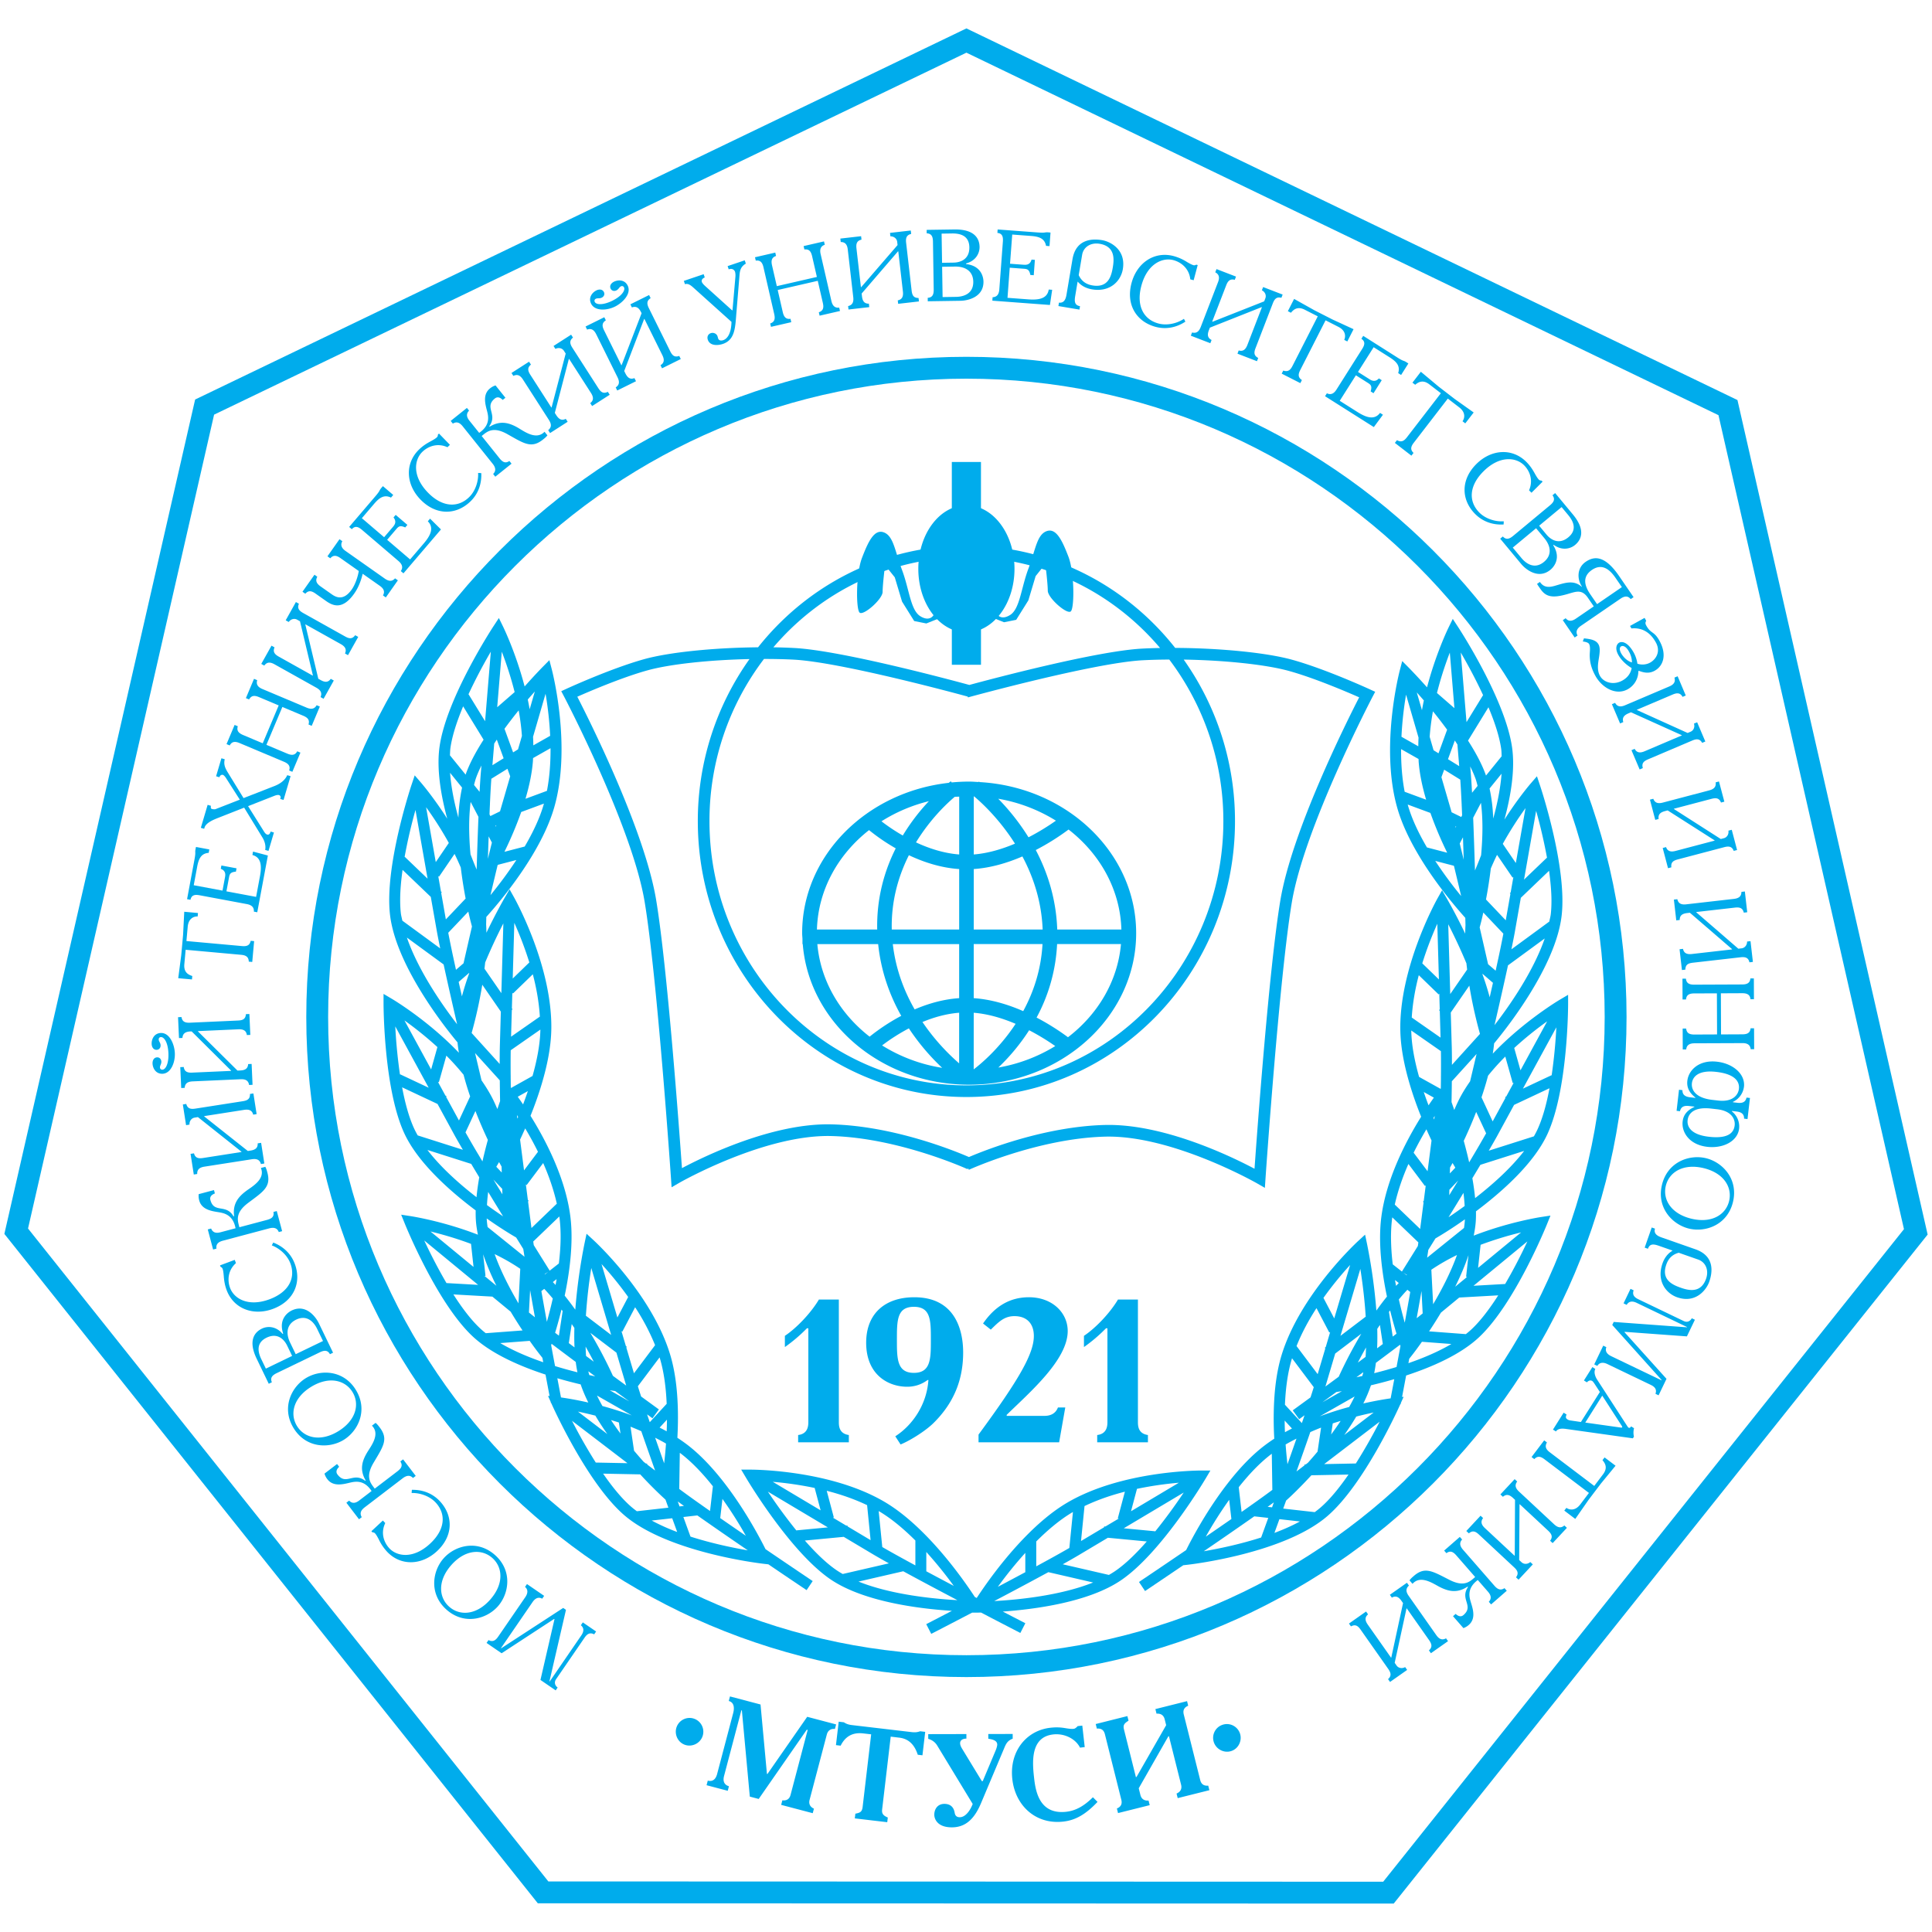 <svg xmlns="http://www.w3.org/2000/svg" width="2500" height="2500" viewBox="0 0 192.756 192.756"><g fill-rule="evenodd" clip-rule="evenodd"><path fill="#fff" d="M0 0h192.756v192.756H0V0z"/><path d="M55.321 161.543l-.033-.023-5.242 3.426-1.502-1.031.197-.285c.422.229.708.029.961-.34l2.708-3.943c.328-.479.22-.824-.028-1.02l.196-.285 1.712 1.176-.196.285c-.247-.145-.604-.18-.962.34l-3.15 4.59.024.016 6.184-4.025.277.189-1.647 7.129.026.018 3.154-4.6c.352-.512.175-.83-.048-1.01l.196-.285 1.326.91-.196.285c-.457-.25-.743.021-.95.324l-2.84 4.137c-.242.352-.097.662.149.844l-.196.285-1.519-1.043 1.399-6.064zM44.826 160.311c-1.056-.926-1.186-2.584.19-4.152s3.036-1.654 4.093-.729c1.056.926 1.186 2.584-.191 4.152-1.376 1.568-3.036 1.654-4.092.729zm-.262.298c1.775 1.557 3.998.92 5.119-.355 1.121-1.279 1.462-3.566-.313-5.123s-3.998-.922-5.119.355c-1.121 1.278-1.462 3.565.313 5.123zM38.437 151.957c-.482.99-.128 1.939.405 2.514.783.842 2.417 1.076 4.071-.463 1.521-1.414 1.6-2.973.553-4.1-.603-.648-1.578-.979-2.399-.951l.026-.316c.938-.023 1.985.268 2.796 1.139 1.338 1.439 1.357 3.449-.29 4.98-1.55 1.441-3.648 1.488-4.993.041a4.885 4.885 0 0 1-.806-1.195c-.188-.367-.291-.523-.388-.627-.089-.098-.227-.096-.255-.096l-.104-.111 1.147-1.068.237.253zM34.558 149.928l.274-.211c.376.393.761.174 1.02-.023l1.221-.934c-.76-1.16-1.652-.953-2.206-.824-.713.174-1.641.385-2.204-.352a1.63 1.63 0 0 1-.288-.562l1.253-.957.21.275c-.383.369-.273.631-.162.775.859 1.125 1.577-.283 2.757.623l.048-.037c-.644-1.109-.33-1.99.166-2.816.38-.625 1.314-1.801.461-2.646l.364-.279c.164.131.269.268.411.455.896 1.172.349 1.898-.606 3.514-.804 1.344-.371 1.961.006 2.453l.105.139 2.264-1.73c.388-.297.557-.58.29-.979l.275-.211 1.261 1.65-.274.209c-.286-.307-.623-.277-1.02.023l-3.801 2.906c-.388.297-.515.6-.29.979l-.274.209-1.261-1.649zM29.63 142.273c-.733-1.197-.366-2.818 1.413-3.908s3.391-.68 4.124.518.366 2.82-1.413 3.91c-1.78 1.088-3.391.68-4.124-.52zm-.338.209c1.233 2.014 3.544 2.066 4.994 1.178 1.45-.887 2.454-2.971 1.221-4.984-1.233-2.014-3.544-2.066-4.994-1.178-1.45.887-2.455 2.971-1.221 4.984zM29.146 135.281l-2.621 1.266-.443-.916c-.27-.559-.652-1.607.513-2.17 1.347-.65 1.962.602 2.051.785l.5 1.035zm-2.332 2.778l.312-.15c-.195-.449.046-.701.477-.91l4.307-2.08c.449-.217.781-.23 1.008.191l.312-.15-1.425-2.951c-.306-.633-1.29-1.943-2.7-1.262-.184.09-1.348.697-.874 2.242.009.018.013.049.022.068l-.055.027c-.667-.797-1.523-.791-2.064-.529-.788.381-1.378 1.242-.523 3.01l1.203 2.494zm5.412-4.266l-2.722 1.314-.557-1.154c-.465-.963-.326-1.844.6-2.291 1.209-.584 1.869.455 2.086.904l.593 1.227zM23.54 126.023c-.824.73-.859 1.744-.584 2.479.402 1.076 1.823 1.914 3.94 1.125 1.945-.727 2.613-2.139 2.075-3.578-.31-.83-1.084-1.508-1.854-1.795l.145-.283c.875.336 1.733 1.004 2.149 2.121.688 1.84-.061 3.705-2.168 4.492-1.983.74-3.939-.018-4.63-1.867-.178-.477-.251-.906-.289-1.414-.034-.41-.07-.592-.12-.727-.046-.123-.174-.174-.2-.186l-.053-.143 1.468-.549.121.325zM20.73 122.66l.334-.09c.198.506.636.453.952.369l1.485-.395c-.258-1.365-1.162-1.514-1.723-1.607-.725-.111-1.663-.273-1.901-1.168a1.627 1.627 0 0 1-.052-.629l1.525-.406.088.336c-.496.195-.494.479-.446.656.364 1.367 1.565.342 2.308 1.629l.059-.016c-.169-1.271.457-1.965 1.23-2.539.591-.432 1.903-1.16 1.44-2.27l.442-.117c.102.184.146.352.207.576.38 1.428-.404 1.889-1.905 3.014-1.257.936-1.093 1.672-.934 2.271l.044.168 2.754-.732c.472-.127.736-.322.643-.795l.334-.088.534 2.006-.334.09c-.147-.393-.47-.496-.952-.369l-4.623 1.23c-.472.125-.706.355-.643.793l-.334.088-.532-2.005zM19.012 115.121l.342-.053c.127.484.465.535.907.465l3.831-.598-.004-.031-4.342-3.451-.321.051c-.332.051-.541.361-.519.699l-.342.053-.322-2.061.342-.055c.127.486.464.535.907.467l4.726-.738c.452-.072.74-.209.722-.723l.342-.053.322 2.061-.342.055c-.116-.477-.477-.543-.909-.477l-3.982.623.005.031 4.352 3.449.261-.041c.452-.07.745-.24.721-.721l.342-.053.322 2.061-.342.055c-.124-.465-.467-.545-.909-.477l-4.726.738c-.442.07-.743.25-.72.732l-.342.053-.322-2.061zM17.986 106.469l.345-.016c.073.496.403.584.851.562l3.874-.172-.001-.031-3.934-3.908-.123.004c-.447.021-.767.168-.796.648l-.345.014-.093-2.084.345-.016c.073.496.403.584.85.564l4.78-.215c.457-.02.758-.125.796-.637l.346-.014.093 2.084-.346.014c-.062-.484-.414-.592-.851-.572l-4.026.18.001.031 3.944 3.908.265-.012c.457-.02.768-.156.797-.637l.346-.016.093 2.084-.346.016c-.072-.475-.403-.592-.85-.572l-4.778.213c-.448.02-.768.168-.797.646l-.346.016-.094-2.082zm-1.764.66c-.682.029-.983-.559-1.003-1.016-.013-.305.126-.605.451-.621.254-.012.416.186.427.42.012.254-.146.393-.137.586.006.133.092.23.244.225.355-.018.642-.682.599-1.648-.05-1.117-.449-1.619-.745-1.605-.152.006-.229.111-.223.244.009.193.177.318.188.572.011.234-.132.443-.387.455-.325.014-.491-.273-.505-.578-.021-.459.228-1.07.909-1.102.885-.039 1.365 1.131 1.404 2.006.041.925-.388 2.025-1.222 2.062zM17.783 97.596l.299-2.293.184-2.027.117-2.31 1.369.125-.031.344c-.305-.018-.912.132-.992 1.023l-.129 1.43 5.535.501c.446.041.779-.032.875-.524l.345.031-.188 2.078-.345-.031c-.017-.492-.31-.641-.766-.682l-5.534-.502-.131 1.44c-.066.74.305 1.027.793 1.176l-.031.344-1.37-.123zM19.401 85.766c.18-.96-.011-.55.154-1.265l1.33.248-.063.34c-.798.058-1.014.659-1.152 1.4l-.341 1.831 2.871.536.234-1.25c.047-.25.163-.705-.407-.925l.062-.33 1.511.282-.062.331c-.622.06-.632.275-.714.715l-.233 1.25 2.961.554.383-2.051c.194-1.04.135-1.89-.752-2.128l.063-.34 1.48.391-1.058 5.662-.34-.063c.034-.459-.258-.67-.698-.752l-4.703-.878c-.46-.086-.819-.049-.922.449l-.34-.063.736-3.944zM22.422 75.75c-.116.496.009.831.309 1.322l1.569 2.555 3.108-1.214c.876-.346 1.155-.857 1.251-1.073l.332.098-.701 2.372-.332-.098.029-.098a.222.222 0 0 0-.148-.288c-.068-.02-.204-.028-.467.074l-2.619 1.03 1.608 2.566c.116.183.224.247.292.267.167.049.278-.077.324-.233l.021-.068.332.099-.542 1.834-.332-.098c.083-.389-.036-.849-.264-1.224l-1.832-2.994-2.619 1.03c-.48.188-1.197.495-1.333.954l-.038.126-.332-.098.678-2.293.332.098c-.037.126-.019.281.079.31.156.046.314.051.4.012l2.399-.936-1.385-2.171c-.058-.091-.196-.271-.303-.302-.117-.035-.285.033-.346.237l-.332-.098.531-1.795.331.097zM23.727 72.459c-.137.428.067.679.526.873l1.96.826 1.592-3.78-1.961-.826c-.478-.201-.771-.159-.992.233l-.319-.134.81-1.923.32.135c-.17.535.25.769.522.882l4.409 1.857c.459.193.793.135.997-.243l.319.134-.81 1.924-.319-.134c.127-.432-.048-.672-.527-.873l-2.082-.877-1.591 3.78 2.082.876c.412.174.765.201.992-.233l.319.135-.806 1.913-.318-.134c.152-.466-.114-.7-.527-.874l-4.409-1.856c-.413-.174-.765-.201-.993.233l-.319-.134.806-1.914.319.134zM27.089 64.419l.302.169c-.199.46.036.708.426.926l3.384 1.893.015-.026-1.285-5.396-.285-.159c-.293-.164-.649-.048-.84.23l-.302-.169 1.018-1.821.302.169c-.199.46.036.708.426.926l4.175 2.335c.399.224.71.292 1.012-.121l.303.169-1.019 1.821-.302-.169c.203-.447-.04-.722-.422-.936l-3.518-1.967-.015.026 1.294 5.4.231.129c.4.224.735.271 1.012-.121l.302.169-1.019 1.821-.302-.169c.189-.442-.031-.717-.421-.937l-4.175-2.335c-.391-.218-.74-.262-1.018.131l-.301-.169 1.022-1.819zM31.375 57.342l.282.199c-.233.421-.037.708.328.966l1.124.792c.466.328 1.192.64 1.989-.492.34-.482.606-1.266.697-1.837l-1.822-1.284c-.358-.252-.691-.362-1.02.016l-.283-.199 1.202-1.706.283.199c-.269.471.064.793.322.975l3.911 2.754c.391.275.734.318 1.025-.024l.283.199-1.202 1.705-.283-.199c.222-.403.055-.696-.328-.966l-1.698-1.195c-.14.586-.373 1.307-.841 1.972-1.166 1.656-2.124 1.23-2.807.75l-1.056-.745c-.366-.258-.691-.362-1.02.016l-.283-.2 1.197-1.696zM37.441 49.524c.634-.744.265-.483.764-1.021l1.029.879-.225.263c-.72-.348-1.208.066-1.697.638L36.103 51.7l2.221 1.898.827-.968c.165-.193.492-.529.108-1.005l.219-.255 1.168.999-.218.255c-.568-.258-.684-.076-.976.265l-.826.968 2.291 1.957 1.355-1.586c.688-.804 1.061-1.57.411-2.219l.224-.264 1.088 1.077-3.742 4.38-.263-.225c.259-.381.111-.708-.23-1l-3.637-3.107c-.355-.304-.685-.452-1.022-.071l-.264-.226 2.604-3.049zM44.642 44.621c-1-.461-1.941-.085-2.503.46-.825.802-1.021 2.44.553 4.061 1.447 1.489 3.008 1.533 4.111.462.635-.617.944-1.598.898-2.42l.316.019c.044.937-.223 1.991-1.077 2.82-1.409 1.369-3.417 1.434-4.985-.179-1.475-1.518-1.567-3.614-.152-4.99.365-.354.729-.594 1.178-.832.362-.197.515-.303.617-.402.095-.092.089-.229.09-.258l.109-.106 1.093 1.125-.248.24zM46.584 40.698l.217.27c-.383.385-.157.765.046 1.02l.961 1.199c1.144-.785.917-1.671.775-2.223-.189-.709-.42-1.632.303-2.211.143-.114.323-.232.554-.3l.986 1.231-.27.216c-.378-.375-.637-.258-.781-.144-1.104.884.319 1.571-.56 2.769l.038.047c1.095-.667 1.982-.375 2.82.103.632.367 1.828 1.273 2.656.402l.286.358c-.126.167-.262.274-.445.421-1.152.923-1.89.392-3.525-.528-1.363-.773-1.97-.327-2.454.062l-.135.108 1.78 2.224c.306.382.591.544.984.269l.216.271-1.621 1.298-.215-.273c.3-.292.266-.63-.046-1.019l-2.989-3.734c-.305-.382-.611-.502-.984-.269l-.216-.271 1.619-1.296zM52.786 36.086l.187.291c-.392.312-.302.642-.06 1.018l2.096 3.263.026-.017 1.404-5.366-.176-.274c-.182-.283-.55-.348-.849-.192l-.188-.291 1.755-1.127.187.291c-.392.312-.301.641-.06 1.018l2.585 4.024c.248.386.49.593.951.369l.187.292-1.756 1.127-.187-.292c.389-.298.305-.655.068-1.023l-2.178-3.391-.026.017-1.398 5.374.143.223c.248.385.521.584.951.369l.187.292-1.755 1.127-.187-.291c.375-.302.311-.646.068-1.024l-2.585-4.024c-.242-.377-.529-.58-.959-.364l-.187-.292 1.756-1.127zM60.292 31.649l.153.311c-.424.267-.372.604-.172 1.005l1.721 3.474.027-.013 1.991-5.176-.055-.109c-.199-.401-.462-.635-.913-.468l-.153-.311 1.869-.926.154.311c-.425.267-.372.604-.173 1.005l2.123 4.287c.203.41.421.644.904.472l.153.31-1.87.926-.153-.31c.42-.253.376-.618.181-1.009l-1.788-3.612-.027.014-1.986 5.186.117.237c.204.41.453.639.904.472l.154.31-1.871.926-.153-.311c.406-.257.379-.608.181-1.009l-2.123-4.287c-.199-.401-.461-.635-.913-.468l-.153-.31 1.871-.927zm-1.315-1.347c-.303-.611.113-1.124.524-1.328.273-.135.605-.129.75.163.113.228-.002.455-.212.559-.228.113-.419.026-.592.112-.119.059-.174.177-.106.313.158.319.882.313 1.749-.115 1.003-.498 1.301-1.065 1.17-1.33-.068-.136-.195-.164-.313-.106-.173.086-.22.291-.448.403-.209.104-.46.058-.573-.17-.144-.292.053-.56.326-.695.411-.203 1.071-.224 1.373.387.394.794-.484 1.705-1.269 2.094-.83.41-2.009.46-2.379-.287zM74.413 26.3c-.475.278-.592.63-.632 1.148l-.301 3.657c-.129 1.526-.111 2.788-1.365 3.211-.434.146-1.274.237-1.496-.419-.117-.347.072-.583.294-.657.27-.091.583.04.673.31.026.077.04.147.065.225.036.106.168.276.516.159.28-.094.784-.479.813-1.821l-3.64-3.272c-.387-.353-.64-.59-1.003-.489l-.11-.328 1.977-.668.11.328c-.295.111-.336.306-.291.442.055.165.271.359.411.484l2.609 2.353.039-.013.292-3.364a1.532 1.532 0 0 0-.033-.451c-.095-.28-.375-.378-.636-.258l-.11-.327 1.707-.577.111.327zM77.426 25.538c-.427.14-.512.452-.4.938l.477 2.073 3.997-.918-.476-2.073c-.116-.506-.322-.72-.77-.669l-.077-.337 2.033-.467.079.337c-.535.175-.477.653-.411.94l1.07 4.662c.111.486.354.723.78.667l.078.337-2.034.467-.078-.338c.425-.149.517-.432.401-.938l-.506-2.202-3.997.917.505 2.203c.1.437.285.739.77.669l.078.338-2.023.464-.078-.337c.467-.149.5-.501.4-.938l-1.071-4.662c-.1-.437-.285-.738-.77-.668l-.077-.337 2.023-.465.077.337zM85.913 23.566l.039.344c-.489.108-.553.443-.501.888l.443 3.852.03-.003 3.626-4.197-.037-.324c-.039-.333-.341-.555-.678-.546l-.039-.345 2.072-.238.04.343c-.49.107-.554.443-.503.888l.547 4.752c.053.455.178.748.691.75l.04.344-2.073.238-.04-.344c.481-.096.562-.454.512-.889l-.46-4.004-.031.004-3.624 4.207.03.263c.052.456.21.755.691.75l.04.344-2.073.238-.039-.343c.469-.105.563-.444.513-.889l-.547-4.752c-.051-.445-.22-.754-.701-.749l-.04-.344 2.072-.238zM93.99 26.219l-.046-2.91 1.018-.016c.621-.01 1.731.084 1.751 1.377.023 1.496-1.371 1.528-1.574 1.531l-1.149.018zm-1.537-3.284l.005.346c.489.013.616.337.624.815l.074 4.783c.008.499-.12.807-.598.834l.005.346 3.277-.05c.702-.011 2.306-.351 2.281-1.919-.004-.203-.064-1.516-1.666-1.735-.021.001-.051-.009-.071-.008l-.001-.061c1.003-.271 1.357-1.049 1.349-1.65-.014-.875-.547-1.772-2.511-1.742l-2.768.041zm1.59 6.704l-.047-3.023 1.282-.02c1.069-.017 1.81.481 1.825 1.509.021 1.344-1.198 1.504-1.697 1.513l-1.363.021zM103.535 23.192c.975.073.547-.072 1.275.013l-.1 1.351-.346-.026c-.146-.786-.768-.934-1.518-.991l-1.856-.139-.219 2.913 1.27.094c.254.019.719.084.875-.506l.334.025-.113 1.533-.336-.025c-.127-.612-.344-.598-.789-.631l-1.27-.095-.223 3.005 2.08.155c1.055.078 1.893-.074 2.033-.981l.344.025-.225 1.515-5.744-.429.025-.345c.461-.017.637-.33.67-.777l.355-4.77c.035-.467-.041-.82-.547-.868l.025-.345 4 .299zM107.965 25.423c.129-.773.85-1.251 1.752-1.099 1.596.27 1.43 1.624 1.305 2.367-.146.874-.467 2.047-2.023 1.786-.461-.079-1.035-.289-1.375-1.027l.341-2.027zm-2.367 5.113l2.098.353.057-.342c-.531-.089-.574-.447-.479-1.02l.238-1.416.029.005c.432.506 1.01.686 1.412.754 1.826.307 2.879-.858 3.072-2.012.33-1.958-1.248-2.76-2.061-2.896-.834-.14-2.605-.222-2.963 1.906l-.598 3.543c-.08.481-.266.842-.75.782l-.055.343zM118.756 27.87c-.117-1.096-.922-1.712-1.678-1.915-1.111-.297-2.619.373-3.203 2.555-.537 2.005.225 3.37 1.709 3.767.855.229 1.855-.008 2.537-.468l.146.281c-.781.518-1.824.828-2.973.52-1.898-.509-2.982-2.202-2.4-4.374.549-2.044 2.301-3.198 4.207-2.686a4.82 4.82 0 0 1 1.318.585c.355.211.523.288.662.325.127.035.242-.041.268-.055l.146.04-.404 1.513-.335-.088zM123.316 27.595l-.123.323c-.484-.131-.697.136-.857.554l-1.395 3.618.029.012 5.158-2.037.117-.304c.121-.313-.045-.649-.348-.799l.125-.323 1.947.75-.125.322c-.482-.131-.695.136-.855.554l-1.721 4.463c-.166.428-.189.746.264.986l-.125.323-1.945-.75.123-.323c.471.138.709-.142.867-.55l1.449-3.761-.029-.01-5.162 2.046-.096.247c-.164.427-.164.765.264.984l-.123.323-1.947-.75.123-.322c.465.125.705-.132.867-.55l1.721-4.463c.162-.417.154-.769-.273-.989l.125-.323 1.945.749zM129.113 29.822l2.018 1.13 1.814.924 2.1.967-.623 1.224-.309-.156c.129-.277.215-.896-.582-1.302l-1.279-.651-2.521 4.951c-.205.399-.262.735.16 1.007l-.156.309-1.859-.947.156-.308c.463.167.711-.05.918-.458l2.523-4.952-1.289-.656c-.66-.337-1.068-.1-1.385.299l-.309-.157.623-1.224zM139.395 35.656c.824.521.516.193 1.117.611l-.723 1.144-.293-.186c.242-.762-.236-1.186-.873-1.588l-1.574-.996-1.562 2.468 1.076.68c.215.137.594.413 1.01-.035l.283.179-.82 1.299-.285-.18c.176-.6-.021-.688-.4-.928l-1.074-.68-1.611 2.545 1.764 1.116c.895.566 1.705.827 2.256.09l.291.185-.91 1.231-4.867-3.08.184-.292c.414.202.719.007.957-.371l2.557-4.043c.252-.396.35-.742-.074-1.023l.186-.292 3.385 2.146zM141.758 37.089l1.773 1.482 1.613 1.242 1.885 1.339-.838 1.088-.275-.211c.18-.248.379-.84-.33-1.387l-1.137-.875-3.393 4.401c-.273.355-.393.675-.027 1.02l-.213.274-1.65-1.274.211-.274c.424.25.707.083.986-.28l3.393-4.402-1.146-.882c-.588-.453-1.031-.294-1.416.039l-.275-.21.839-1.09zM152.553 48.918c.447-1.007.059-1.943-.494-2.498-.814-.814-2.455-.988-4.053.608-1.471 1.468-1.492 3.029-.406 4.116.625.627 1.611.923 2.43.866l-.014.317c-.936.057-1.992-.197-2.834-1.04-1.389-1.39-1.48-3.397.111-4.986 1.498-1.496 3.592-1.617 4.988-.22.359.36.604.721.848 1.167.201.361.309.512.41.612.094.094.23.087.26.087l.107.108-1.109 1.107-.244-.244zM153.561 52.45l2.24-1.859.65.783c.396.478 1.02 1.403.025 2.229-1.152.956-2.051-.111-2.18-.267l-.735-.886zm1.597-3.257l-.268.221c.297.39.125.691-.244.997l-3.68 3.056c-.385.318-.703.412-1.025.057l-.266.221 2.094 2.522c.449.541 1.719 1.575 2.924.575.158-.13 1.141-1.001.309-2.386-.012-.016-.025-.045-.037-.061l.047-.039c.838.613 1.668.4 2.131.016.672-.559 1.037-1.537-.217-3.048l-1.768-2.131zm-4.228 5.441l2.326-1.931.82.987c.682.822.76 1.71-.031 2.368-1.035.858-1.924.01-2.242-.375l-.873-1.049zM161.816 58.576l-2.477 1.698-.674-.982c-.621-.907-.787-1.78.162-2.43 1.217-.833 2.045.338 2.412.876l.577.838zm-5.609 3.103l-.287.196 1.186 1.729.287-.196c-.264-.474.074-.791.334-.969l3.945-2.704c.361-.247.717-.342 1.025.039l.285-.196-1.438-2.099c-1.408-2.057-2.461-2.027-3.334-1.429-.916.627-.859 1.773-.375 2.478l-.025.017c-.828-.739-1.756-.364-2.652-.107-.566.166-1.119.223-1.52-.379l-.285.196c.1.18.217.333.332.501.535.781 1.176.959 2.717.508.834-.239 1.42-.504 2.018.369l.592.865-1.779 1.219c-.379.259-.729.325-1.026-.038zM162.818 66.09c-.582-.167-.949-.685-1.068-.898-.271-.49-.086-.662-.006-.706.152-.083.463-.047.773.514.178.321.301.671.301 1.09zm-.189-3.64l.139.249c1.525-.146 2.199.97 2.441 1.406.498.899.02 1.675-.578 2.006-.32.177-.795.266-1.266.107a3.272 3.272 0 0 0-.355-1.083c-.631-1.14-1.219-1.152-1.467-1.015-.232.129-.457.543-.082 1.22.344.624.92 1.074 1.33 1.312-.094.505-.385.945-.928 1.246-.916.508-1.883.17-2.232-.463-.316-.569-.197-1.24-.104-1.804.094-.587.125-1.035-.043-1.337-.246-.445-.795-.536-1.451-.605l-.119.31c.115.018.523.061.631.257.109.195.096.528.072.844-.053.809.119 1.54.553 2.324.67 1.211 2.055 1.991 3.223 1.346a2.068 2.068 0 0 0 1.066-1.812l.053-.029c.543.201 1.033.29 1.578-.011.846-.469 1.254-1.579.471-2.995-.547-.989-.844-.663-1.311-1.508-.1-.178-.117-.296-.006-.474l-.162-.294-1.453.803zM168.189 69.392l-.318.135c-.242-.439-.582-.405-.994-.23l-3.568 1.518.014.028 5.053 2.286.299-.128c.311-.131.436-.484.332-.805l.318-.135.816 1.919-.316.136c-.242-.439-.582-.405-.994-.23l-4.402 1.872c-.422.179-.666.383-.523.875l-.318.136-.816-1.92.318-.136c.229.434.594.41.998.239l3.707-1.578-.012-.028-5.062-2.282-.244.104c-.42.18-.662.416-.521.875l-.32.136-.816-1.92.318-.135c.234.42.586.415.998.239l4.402-1.873c.412-.175.66-.424.52-.884l.318-.136.813 1.922zM172.039 79.983l-.336.088c-.176-.469-.516-.484-.949-.37l-3.75.988.008.03 4.672 2.99.314-.083c.324-.086.5-.416.445-.749l.334-.088.531 2.018-.334.088c-.176-.469-.518-.485-.951-.371l-4.625 1.219c-.443.117-.715.283-.645.791l-.334.088-.531-2.017.334-.089c.164.462.529.492.953.381l3.896-1.027-.008-.029-4.68-2.986-.258.067c-.441.116-.715.315-.643.79l-.336.088-.531-2.017.334-.088c.172.449.52.494.953.38l4.627-1.219c.432-.115.713-.325.641-.8l.334-.089.535 2.016zM174.322 91.016l-.344.039c-.107-.489-.443-.554-.889-.502l-3.852.44.004.03 4.193 3.629.324-.037c.334-.039.557-.34.549-.677l.342-.04.238 2.073-.346.04c-.105-.49-.441-.553-.887-.503l-4.752.542c-.455.053-.748.178-.752.691l-.344.039-.236-2.073.344-.04c.096.48.455.563.889.514l4.004-.457-.002-.031-4.205-3.628-.264.03c-.455.053-.754.209-.75.691l-.344.039-.238-2.073.346-.039c.104.469.443.563.887.512l4.752-.542c.445-.051.756-.219.752-.7l.344-.04.237 2.073zM174.645 99.691c-.041-.447-.328-.6-.826-.598l-2.127.01.016 4.102 2.127-.01c.52-.002.773-.154.822-.604h.346l.01 2.086-.348.002c-.053-.561-.531-.609-.826-.607l-4.783.018c-.5.002-.783.186-.822.613l-.346.002-.008-2.086.346-.002c.053.447.309.6.826.598l2.26-.01-.016-4.1-2.26.008c-.449.002-.783.115-.822.604l-.346.002-.008-2.076.346-.002c.043.488.379.6.826.598l4.783-.02c.449-.002.783-.115.822-.604h.346l.008 2.076h-.346zM171.326 110.672c1.467.17 1.809 1.02 1.742 1.605-.074.627-.498 1.377-2.58 1.137-1.922-.223-2.176-1.123-2.115-1.65.041-.363.305-1.398 2.357-1.16l.596.068zm3.268-1.127l-.344-.039c-.098.479-.455.57-.891.521l-.465-.055.004-.039a1.935 1.935 0 0 0 1.098-1.504c.146-1.273-1.096-2.318-2.682-2.502-1.801-.209-2.844.838-2.967 1.898-.086.748.273 1.262.809 1.684l-.002.029-.547-.062c-.434-.051-.764-.223-.748-.711l-.344-.041-.242 2.104.342.039c.098-.48.457-.572.891-.521l.547.062-.004.031c-.617.287-1.086.703-1.172 1.451-.123 1.062.652 2.32 2.453 2.529 1.588.184 3.035-.551 3.182-1.824a1.924 1.924 0 0 0-.723-1.713l.004-.041.465.055c.436.051.764.221.748.711l.344.041.244-2.103zm-3.762.189c-1.689-.197-2.105-1.014-2.029-1.67.059-.516.504-1.346 2.434-1.121 2.043.236 2.322 1.098 2.254 1.695-.072.615-.627 1.33-2.062 1.164l-.597-.068zM172.514 119.826c-.328 1.365-1.734 2.252-3.764 1.764s-2.879-1.918-2.551-3.283c.33-1.365 1.736-2.252 3.766-1.764 2.027.488 2.877 1.918 2.549 3.283zm.386.092c.551-2.295-1.045-3.967-2.699-4.365-1.652-.396-3.834.365-4.387 2.66-.553 2.297 1.045 3.969 2.697 4.365 1.653.399 3.837-.363 4.389-2.66zM169.43 125.668c.74.26 1.088 1.051.785 1.914-.535 1.527-1.842 1.135-2.553.885-.836-.293-1.938-.809-1.416-2.297.154-.443.459-.973 1.244-1.182l1.94.68zm-4.637-3.201l-.703 2.008.326.115c.178-.51.539-.49 1.086-.299l1.354.475-.01.029c-.57.338-.848.877-.98 1.262-.613 1.748.355 2.984 1.459 3.371 1.873.656 2.932-.764 3.205-1.541.279-.797.66-2.529-1.375-3.244l-3.391-1.188c-.461-.162-.787-.404-.645-.873l-.326-.115zM162.096 132.877l-.018.037 4.189 4.652-.789 1.645-.311-.15c.16-.453-.08-.705-.484-.898l-4.312-2.07c-.521-.252-.848-.092-1.002.184l-.312-.15.898-1.871.312.15c-.105.266-.086.625.482.898l5.02 2.41.014-.029-4.928-5.492.145-.303 7.299.535.012-.029-5.027-2.414c-.561-.268-.848-.045-.99.203l-.311-.15.695-1.449.312.15c-.18.49.135.73.465.889l4.523 2.172c.385.186.668-.006.811-.275l.311.148-.797 1.66-6.207-.453zM158.164 141.93l1.693-2.686 2.002 3.102-.059.096-3.636-.512zm4.748 1.572l.107-.172a1.706 1.706 0 0 1 .01-.836l-.291-.184c-.072.111-.156.189-.26.125-.035-.021-.064-.053-.166-.213l-2.965-4.576c-.123-.186-.383-.688-.182-1.064l-.293-.186-.842 1.334.293.186c.252-.264.445-.189.539-.129.027.016.09.068.236.293l.521.797-1.891 2.996-.99-.145a.983.983 0 0 1-.301-.08c-.197-.125-.275-.209-.139-.521l-.293-.184-1.064 1.688.293.184c.213-.299.594-.311 1.045-.244l6.633.931zM161.184 146.236l-1.467 1.787-1.229 1.623-1.322 1.898-1.096-.83.209-.275c.25.176.844.371 1.385-.344l.865-1.145-4.43-3.354c-.357-.271-.68-.385-1.021-.018l-.275-.209 1.26-1.664.275.207c-.246.428-.076.709.289.986l4.432 3.354.871-1.152c.449-.594.285-1.035-.051-1.418l.209-.275 1.096.829zM154.908 153.957l-.254-.236c.303-.398.135-.695-.193-1.002l-2.838-2.643-.02.021-.035 5.547.238.223c.246.229.619.201.871-.023l.252.236-1.422 1.525-.254-.236c.303-.398.135-.695-.193-1l-3.5-3.262c-.334-.312-.621-.453-1.012-.123l-.254-.236 1.422-1.525.254.234c-.303.387-.133.711.188 1.01l2.949 2.748.02-.021.027-5.555-.193-.18c-.336-.312-.65-.438-1.014-.123l-.252-.236 1.422-1.525.254.236c-.289.385-.143.703.186 1.008l3.5 3.262c.328.305.656.43 1.02.115l.254.236-1.423 1.525zM148.766 160.074l-.227-.262c.365-.4.123-.77-.09-1.016l-1.01-1.158c-1.111.832-.848 1.709-.682 2.254.219.701.488 1.613-.211 2.223a1.614 1.614 0 0 1-.541.322l-1.037-1.188.262-.229c.393.359.646.232.785.111 1.066-.93-.383-1.555.445-2.789l-.041-.047c-1.066.713-1.965.457-2.822.016-.646-.34-1.879-1.195-2.67-.291l-.301-.346c.119-.172.25-.285.428-.439 1.111-.969 1.871-.471 3.543.381 1.395.715 1.98.244 2.449-.164l.131-.113-1.873-2.148c-.32-.369-.613-.52-.994-.229l-.227-.26 1.564-1.365.229.262c-.289.305-.238.641.088 1.016l3.143 3.605c.322.369.631.477.996.229l.227.26-1.564 1.365zM142.762 164.941l-.199-.283c.379-.328.275-.654.018-1.02l-2.23-3.172-.025.016-1.178 5.42.188.268c.193.275.564.324.855.156l.199.283-1.705 1.199-.199-.281c.377-.33.273-.654.016-1.021l-2.75-3.912c-.266-.375-.516-.57-.967-.328l-.199-.283 1.707-1.201.199.283c-.377.314-.277.668-.025 1.027l2.318 3.295.025-.018 1.172-5.428-.152-.217c-.264-.375-.545-.562-.965-.328l-.199-.283 1.705-1.201.201.283c-.363.318-.283.66-.025 1.027l2.75 3.912c.258.365.555.557.975.322l.199.283-1.709 1.202zM69.294 171.492a1.374 1.374 0 0 1 .785 1.777c-.269.695-1.075 1.072-1.782.797-.708-.273-1.05-1.094-.78-1.789a1.373 1.373 0 0 1 1.777-.785zM75.878 170.057l.639 6.922.05.014 3.968-5.707 2.885.76-.12.454c-.209-.027-.66-.01-.81.559l-1.718 6.518c-.144.543.237.793.434.871l-.12.455-3.151-.83.12-.455c.602.076.762-.328.819-.543l1.708-6.479-.089-.023-4.798 6.91-.886-.234-.792-8.6-.05-.014-1.728 6.555c-.2.76.273.967.488 1.023l-.12.455-2.113-.557.121-.457c.683.182.875-.445.932-.66l1.598-6.061c.047-.178.274-1.039-.436-1.225l.121-.455 3.048.804zM84.197 171.834c.257.174.499.242.812.279l5.926.697c.338.039.563.027.867-.082l.506.059-.275 2.34-.468-.055c-.327-1.027-.932-1.6-1.841-1.705l-.858-.102-.853 7.252c-.039.338.01.594.563.816l-.055.469-3.237-.381.056-.469c.458-.09.666-.17.724-.664l.853-7.254-.729-.084c-.532-.062-1.644-.141-2.316 1.217l-.468-.055.274-2.34.519.062zM96.418 173.465c-.406-.012-.902.225-.443.982l1.982 3.256h.092l1.289-3.066c.066-.143.156-.443.156-.576 0-.404-.445-.521-.891-.586l-.002-.471 2.434-.006.002.473c-.537.197-.68.537-.875 1.008l-2.279 5.41c-.611 1.453-1.448 2.424-2.913 2.426-1.493.002-1.756-.887-1.756-1.254-.001-.561.325-1.086 1.005-1.088.393 0 .89.143 1.022.85.027.156.079.484.512.482.641 0 1.11-.826 1.292-1.324l-3.518-5.791a1.486 1.486 0 0 0-.917-.703v-.471l3.807-.008.001.457zM109.5 179.775c-1.211 1.281-2.23 1.832-3.414 1.965-2.756.312-4.789-1.592-5.086-4.23-.312-2.758 1.387-4.857 3.791-5.131.52-.059.941-.053 1.465.033.457.078.684.094.879.07.104-.012.199-.088.283-.164a.338.338 0 0 0 .094-.102l.469-.053.242 2.145-.469.055c-.441-.887-1.559-1.445-2.676-1.318-2.314.262-2.078 2.828-1.902 4.377.15 1.326.543 3.639 3.209 3.338.91-.104 1.742-.541 2.654-1.447l.461.462zM112.479 171.215l.115.457c-.406.264-.572.412-.453.883l1.188 4.748.064-.018 2.955-5.164-.146-.584c-.076-.305-.285-.604-.816-.564l-.113-.457 3.16-.793.113.457c-.488.203-.523.551-.439.881l1.635 6.523c.082.33.275.619.803.568l.115.457-3.16.791-.115-.457c.598-.256.488-.742.453-.883l-1.211-4.836-.064.016-2.951 5.178.166.662c.074.303.285.602.814.564l.115.457-3.16.791-.115-.457c.488-.203.523-.549.441-.879l-1.635-6.525c-.084-.33-.277-.617-.805-.566l-.113-.457 3.159-.793zM121.941 172.094c.725-.264 1.506.123 1.76.824s-.107 1.514-.822 1.771c-.713.258-1.51-.135-1.764-.838-.254-.701.1-1.496.826-1.757zM96.419 63.091c2.649 0 4.797-2.838 4.797-6.34s-2.148-6.34-4.797-6.34c-2.649 0-4.798 2.838-4.798 6.34s2.149 6.34 4.798 6.34z" fill="#00acec"/><path d="M99.449 61.235s.363.727 1.332.121c.969-.605 1.09-2.665 1.818-4.604.727-1.939.848-3.393 1.816-3.756s1.576.97 2.182 2.544c.605 1.575.605 5.089.242 5.452-.363.364-2.303-1.332-2.303-2.06 0-.727-.242-2.666-.242-2.666l-.969 1.212-.727 2.423-1.213 1.939-1.211.242-1.211-.484.486-.363zM93.148 61.355s-.363.727-1.333.122-1.09-2.666-1.817-4.604c-.727-1.939-.848-3.393-1.817-3.757-.97-.363-1.576.969-2.181 2.544-.606 1.576-.606 5.089-.243 5.453.364.364 2.302-1.333 2.302-2.06s.242-2.666.242-2.666l.97 1.212.727 2.423 1.211 1.939 1.212.242 1.211-.485-.484-.363zM83.691 129.654v12.174c0 .406 0 1.201.998 1.344v.727H79.63v-.727c1.018-.123 1.018-.977 1.018-1.344v-9.303h-.143a15.629 15.629 0 0 1-2.198 1.871v-1.119c1.16-.773 2.585-2.26 3.396-3.623h1.988zM91.179 136.971c-1.694 0-1.694-1.424-1.694-3.295 0-1.932 0-3.295 1.694-3.295 1.693 0 1.693 1.363 1.693 3.295 0 1.871 0 3.295-1.693 3.295zm-1.327 7.144c1.041-.428 2.509-1.385 3.244-2.098 2.1-2.055 2.998-4.396 2.998-7.08 0-2.381-.897-5.51-4.875-5.51-2.912 0-4.801 1.625-4.801 4.533 0 3.213 2.213 4.395 4.087 4.395a3.353 3.353 0 0 0 2.041-.672h.082c-.164 2.463-1.592 4.518-3.305 5.617l.529.815zM105.67 143.898h-8.041v-.77c4.072-5.535 5.518-8.084 5.518-9.838 0-1.244-.713-1.979-1.934-1.979-1.02 0-1.568.572-2.361 1.346l-.773-.611c1.201-1.748 2.705-2.619 4.578-2.619 2.322 0 3.869 1.539 3.869 3.373 0 2.855-3.746 6.076-6.088 8.359v.104h3.727c.346 0 1.08-.041 1.385-.836h.732l-.612 3.471zM113.531 129.654v12.174c0 .406 0 1.201.998 1.344v.727h-5.061v-.727c1.02-.123 1.02-.977 1.02-1.344v-9.303h-.143a15.697 15.697 0 0 1-2.199 1.871v-1.119c1.16-.773 2.584-2.26 3.396-3.623h1.989z" fill="#00acec"/><path d="M96.419 35.599c-36.316 0-65.861 29.545-65.861 65.862s29.545 65.861 65.861 65.861c36.317 0 65.862-29.545 65.862-65.861s-29.545-65.862-65.862-65.862zm0 129.542c-35.114 0-63.681-28.566-63.681-63.68 0-35.114 28.567-63.681 63.681-63.681s63.68 28.567 63.68 63.681c.001 35.113-28.566 63.68-63.68 63.68z" fill="#00acec"/><path d="M173.346 39.913L96.42 2.834l-.474.228L19.468 39.86.436 123.107l53.221 66.785 85.394.029 53.27-66.748-18.975-83.26zM138.002 187.74l-83.294-.029L2.797 122.57 21.36 41.369 96.419 5.255l75.034 36.167 18.506 81.211c-.643.806-51.314 64.303-51.957 65.107z" fill="#00acec"/><path d="M80.062 94.191h.029c.62 7.829 7.819 14.03 16.602 14.03 9.188 0 16.662-6.783 16.662-15.12 0-8.018-6.918-14.58-15.617-15.072l-.072-.055-.035.049c-.312-.016-.621-.043-.938-.043-.589 0-1.171.03-1.745.084l-.084-.117c-.024.018-.104.077-.208.157-8.228.917-14.626 7.286-14.626 14.997 0 .193.024.381.032.572v.518zm1.484 0h6.068c.288 2.786 1.188 5.182 2.303 7.159a20.086 20.086 0 0 0-3.156 2.078c-2.937-2.285-4.889-5.555-5.215-9.237zM95.252 79.5c.147-.012.298-.011.448-.02l-.001 5.771c-1.556-.121-3.038-.612-4.31-1.207 1.425-2.33 3.08-3.884 3.863-4.544zm-5.181 3.859a19.133 19.133 0 0 1-2.128-1.417 15.946 15.946 0 0 1 4.732-2.008 20.314 20.314 0 0 0-2.604 3.425zm11.193.812c-1.266.536-2.678.965-4.111 1.079l.002-5.794.037.001c.757.637 2.519 2.264 4.072 4.714zm-5.571 21.921a21.405 21.405 0 0 1-3.659-4.125c1.116-.465 2.362-.824 3.66-.926l-.001 5.051zm-1.693.447a16.083 16.083 0 0 1-5.995-2.236 19.251 19.251 0 0 1 2.673-1.703A22.364 22.364 0 0 0 94 106.539zm3.146.15l.002-5.646c1.459.115 2.896.557 4.18 1.105-1.658 2.516-3.555 4.069-4.182 4.541zm5.532-3.902a23.152 23.152 0 0 1 2.605 1.58 16.1 16.1 0 0 1-5.682 2.143 20.31 20.31 0 0 0 3.077-3.723zm-5.53-3.201v-5.395h6.863c-.145 2.608-.922 4.848-1.926 6.69-1.481-.651-3.183-1.174-4.937-1.295zm.002-6.849l.002-6.032c1.719-.118 3.391-.625 4.852-1.258 1.076 2.015 1.912 4.465 2.021 7.29H97.15zm-1.453-6.03l-.001 6.031h-6.725c-.064-2.894.686-5.381 1.709-7.414 1.454.687 3.175 1.259 5.017 1.383zm-.002 7.484v5.395c-1.604.107-3.117.555-4.441 1.123-1.04-1.812-1.891-3.996-2.18-6.518h6.621zm10.858 9.295a23.912 23.912 0 0 0-3.133-1.963 17.131 17.131 0 0 0 2.047-7.333h6.373c-.328 3.714-2.309 7.011-5.287 9.296zm5.328-10.749h-6.4c-.109-3.094-.992-5.751-2.141-7.929a23.91 23.91 0 0 0 3.271-2.046c3.137 2.434 5.153 5.992 5.27 9.975zm-6.531-10.859a23.4 23.4 0 0 1-2.736 1.66 22.43 22.43 0 0 0-3.021-3.848 16.08 16.08 0 0 1 5.757 2.188zm-18.645.942a19.746 19.746 0 0 0 2.663 1.82c-1.108 2.202-1.915 4.912-1.849 8.097h-6.013c.116-3.951 2.102-7.485 5.199-9.917z" fill="#00acec"/><path d="M64.313 89.956c1.253 7.517 2.615 27.371 2.629 27.57l.063.928.806-.465c.083-.047 8.484-4.822 15.143-4.646 6.702.176 13.518 3.277 13.585 3.309l.047-.104.075.164c.068-.031 6.885-3.133 13.586-3.309 6.658-.176 15.059 4.6 15.143 4.646l.807.463.062-.926c.014-.199 1.377-20.053 2.629-27.57 1.244-7.453 7.963-20.325 8.029-20.454l.285-.543-.557-.255c-.18-.083-4.441-2.029-7.721-2.939-2.586-.718-7.271-1.166-11.676-1.183-4.631-5.876-11.564-9.735-19.377-10.169V46.09h-2.908v8.383c-7.787.432-14.701 4.265-19.332 10.108-4.31.036-8.834.481-11.357 1.183-3.278.91-7.54 2.857-7.72 2.939l-.558.256.285.543c.071.128 6.79 13 8.032 20.454zm11.91-24.212c1.023.001 2.034.019 2.989.07 4.734.258 16.527 3.462 17.338 3.685l.023.082c.125-.035 12.538-3.44 17.417-3.706a54.619 54.619 0 0 1 2.67-.07 26.687 26.687 0 0 1 5.395 16.119c0 14.537-11.5 26.364-25.635 26.364-14.135 0-25.636-11.827-25.636-26.364a26.678 26.678 0 0 1 5.439-16.18zm18.742-10.109v10.688h2.908V55.635c7.119.414 13.461 3.811 17.867 9.014-.617.013-1.227.032-1.814.064-4.545.248-14.955 3.013-17.213 3.624-1.759-.479-12.742-3.429-17.436-3.684a52.94 52.94 0 0 0-2.118-.07c4.401-5.165 10.718-8.536 17.806-8.948zM64.588 66.884c2.275-.632 6.254-1.047 10.19-1.128a27.84 27.84 0 0 0-5.157 16.168c0 15.178 12.021 27.526 26.798 27.526 14.776 0 26.797-12.348 26.797-27.526a27.847 27.847 0 0 0-5.119-16.117c4.041.064 8.18.488 10.518 1.138 2.531.704 5.74 2.078 6.99 2.628-1.234 2.405-6.709 13.332-7.863 20.252-1.109 6.652-2.297 22.809-2.578 26.781-2.256-1.195-9.072-4.521-14.947-4.367-5.977.158-11.838 2.471-13.545 3.199-1.501-.65-7.535-3.098-13.686-3.26-5.875-.154-12.691 3.172-14.947 4.367-.282-3.973-1.47-20.129-2.579-26.781-1.153-6.921-6.627-17.848-7.862-20.252 1.248-.551 4.457-1.925 6.99-2.628zM120.273 147.539l.488-.824h-.957c-.324 0-7.967.037-13.363 3.227-1.479.875-2.885 2.092-4.141 3.377h-.006v.006c-2.297 2.352-4.078 4.926-4.842 6.098a.015.015 0 0 0-.01.004l-.184-.096c-.764-1.172-2.545-3.744-4.842-6.098v-.004h-.005c-1.257-1.287-2.662-2.504-4.141-3.377-5.397-3.189-13.04-3.227-13.363-3.227h-.958l.489.824c.178.299 4.407 7.373 8.4 10.107 3.344 2.287 9.009 2.959 12.135 3.158a830.162 830.162 0 0 1-2.562 1.328l.5.969c.043-.021 1.784-.92 4.082-2.119h.515l.373-.006c2.217 1.158 3.875 2.012 3.918 2.035l.5-.971c-.031-.016-.926-.477-2.25-1.164 3.182-.225 8.592-.93 11.822-3.141 3.994-2.731 8.223-9.805 8.402-10.106zm-10.111 4.752l-.008.088-2.301 1.371.35-3.49c1.297-.621 2.676-1.09 4.027-1.434l-.707 2.656.094.025-1.336.795-.119-.011zm3.274-3.748a34.97 34.97 0 0 1 4.18-.611l-4.775 2.846.595-2.235zm4.664.369a52.28 52.28 0 0 1-2.85 3.885l.002-.021-3.135-.299 5.983-3.565zm-11.104 1.969c.016-.01.035-.018.051-.027l-.359 3.586c-.604.352-1.371.779-2.25 1.262l-.02-.006-.004.018c-.33.182-.674.367-1.027.559v-2.482c1.119-1.117 2.338-2.158 3.609-2.91zm-2.4 5.974l4.465 1.031c-3.303 1.324-7.576 1.729-9.867 1.852a447.128 447.128 0 0 0 5.402-2.883zm-2.301-1.923v1.926c-.893.479-1.82.973-2.74 1.459a40.339 40.339 0 0 1 2.74-3.385zm-6.775 4.716c-2.292-.125-6.564-.527-9.867-1.854l4.464-1.029c1.643.895 3.577 1.923 5.403 2.883zm-.361-1.423c-.92-.486-1.848-.979-2.741-1.457v-1.926a41.109 41.109 0 0 1 2.741 3.383zm-3.832-4.528v2.484l-1.027-.559-.004-.018-.02.004c-.88-.48-1.647-.91-2.251-1.26l-.359-3.586c.016.01.035.016.051.025 1.272.754 2.491 1.797 3.61 2.91zm-6.768-1.41l-.009-.086-.119.012-1.334-.797.094-.025-.708-2.654c1.352.344 2.729.811 4.028 1.432l.349 3.492-2.301-1.374zm-1.964.1l-3.134.299.002.021a52.701 52.701 0 0 1-2.85-3.885l5.982 3.565zm-5.497-4.547a35.27 35.27 0 0 1 4.181.613l.596 2.234-4.777-2.847zm3.203 5.861l3.879-.369 3.054 1.82c.397.232.896.516 1.451.824l-4.607 1.062a9.275 9.275 0 0 1-.621-.383c-1.056-.721-2.137-1.792-3.156-2.954zm30.334 3.43l-4.605-1.062a67.835 67.835 0 0 0 1.449-.826l3.055-1.82 3.879.369c-1.02 1.162-2.1 2.234-3.156 2.955a9.212 9.212 0 0 1-.622.384z" fill="#00acec"/><path d="M140.574 66.635l-.674-.681-.242.927c-.082.312-1.973 7.718-.246 13.745.473 1.651 1.297 3.317 2.225 4.857l-.002.004.004.002c1.619 2.687 3.562 4.98 4.555 6.085l.018.742c-.016.276-.025.554-.029.833a54.351 54.351 0 0 0-1.828-3.5l-.48-.829-.469.837c-.156.281-3.848 6.973-3.693 13.241.043 1.717.422 3.537.932 5.262l-.002.004.004.002c.34 1.148.736 2.25 1.141 3.25-1.488 2.383-3.457 6.133-3.965 9.957-.227 1.701-.137 3.559.1 5.342l-.002.004.002.002c.121.91.277 1.799.455 2.639-.328.404-.641.816-.941 1.236h-.004v.004c-.037.053-.076.104-.113.156a55.521 55.521 0 0 0-.928-6.637l-.197-.938-.705.648c-.236.219-5.834 5.426-7.643 11.428-.494 1.645-.703 3.492-.756 5.289l-.004.004.004.002a34.904 34.904 0 0 0 .043 2.986 16.28 16.28 0 0 0-.949.666c-1.369 1.037-2.627 2.408-3.727 3.83h-.004v.004c-2.014 2.602-3.488 5.361-4.113 6.613-2.574 1.752-4.658 3.15-4.705 3.182l.607.906c.041-.027 1.666-1.119 3.811-2.574l.514-.059c.391-.045 9.605-1.146 13.895-4.871 3.654-3.172 7.045-10.686 7.188-11.004l.07-.154.029.006.023-.127.268-.598-.156.018c.096-.5.234-1.238.406-2.143 2.605-.852 5.424-2.088 7.262-3.807 3.535-3.303 6.648-10.934 6.779-11.258l.359-.889-.947.145c-.199.031-3.26.514-6.709 1.854.096-.482.172-.959.203-1.422.021-.322.025-.658.02-1.002 2.547-1.91 5.738-4.723 7.111-7.668 2.045-4.387 2.08-12.629 2.082-12.977v-.957l-.824.486c-.199.119-3.646 2.189-6.691 5.383.053-.344.102-.688.133-1.027 1.037-1.24 6.158-7.591 6.74-12.774.541-4.809-2.053-12.633-2.164-12.964l-.303-.908-.627.725c-.1.116-1.287 1.511-2.619 3.6.65-2.401 1.082-5.028.76-7.236-.699-4.787-5.195-11.696-5.387-11.987l-.525-.802-.422.861c-.084.172-1.283 2.667-2.146 5.966-.989-1.111-1.72-1.856-1.802-1.94zm8.405 15.035a17.201 17.201 0 0 0-.365-3.001l1.197-1.476c-.112 1.476-.426 3.013-.832 4.477zm5.81 8.228c0 .455-.021.892-.066 1.302-.027.242-.102.498-.152.747l-3.777 2.767c.129-.621.24-1.183.324-1.636l.615-3.502 2.816-2.697c.144 1.037.24 2.067.24 3.019zm-7.812 25.401l-.02.008.004.018-.383.643a46.334 46.334 0 0 0-.539-2.146c.383-.811.818-1.795 1.24-2.885l.992 2.133a109.85 109.85 0 0 1-1.294 2.229zm3.179 12.805l-3.143.178 5.373-4.426a52.433 52.433 0 0 1-2.23 4.27v-.022zm-14.896 17.908l-3.148.062 5.533-4.229a53.051 53.051 0 0 1-2.385 4.186v-.019zm-6.352-10.494l2.166 2.881c-.094.307-.203.648-.326 1.021-1.055.77-1.746 1.271-1.771 1.291l.641.883.535-.391c-.086.254-.174.514-.266.779l-1.688-1.832c.066-1.58.264-3.17.689-4.578a.677.677 0 0 0 .02-.054zm4.932 3.285a.407.407 0 0 0 .041-.006l-1.949 1.109c.428-.312.898-.658 1.398-1.025l.51-.078zm-3.346 7.135l-.227.174-.119.002v.086l-.797.609c.469-1.316.941-2.664 1.379-3.93.359-.156.717-.309 1.074-.445l-.352 2.395a43.5 43.5 0 0 1-.958 1.109zm2.719-10.893l2.604-1.977a44.552 44.552 0 0 0-2.254 4.289c-.463.34-.906.668-1.326.975l.976-3.287zm3.076-.606c-.014.316-.018.637-.047.938l-.77.572c.243-.469.51-.969.817-1.51zm-.043-3.066l-2.508 1.904 1.984-6.68c.203 1.299.428 3.014.537 4.797l-.013-.021zm-3.129.166l-1.076-2.049a34.953 34.953 0 0 1 2.66-3.283l-1.584 5.332zm-.492 1.408l.086-.045-.441 1.49-.096.072.053.068-.762 2.568-2.109-2.803c.533-1.338 1.23-2.615 1.99-3.783l1.279 2.433zm-4.174 13.141a45.969 45.969 0 0 1-.184-1.971c.352-.211.717-.396 1.082-.584-.292.84-.595 1.701-.898 2.555zm-1.359 3.803l-.178.496-.441-.049c.216-.154.427-.307.619-.447zm7.027-6.723c.42-.596.824-1.209 1.195-1.838a37.931 37.931 0 0 1 1.738-.404l-2.933 2.242zm-1.31-.053l.16-1.102c.27-.09.525-.166.787-.246-.305.462-.623.911-.947 1.348zm-1.139-1.806l3.482-1.982c-.166.35-.35.699-.545 1.047-.918.245-1.914.556-2.937.935zm3.66-3.899l.682-.504c-.006.029-.008.064-.014.094-.021.094-.055.188-.08.283l-.588.127zm1.943-1.439c.83-.617 1.643-1.227 2.408-1.805l.043.129c-.137.744-.268 1.443-.389 2.09-.785.24-1.543.447-2.232.619.069-.33.126-.676.17-1.033zm1.508-12.491c0-.674.035-1.332.119-1.965.004-.02.01-.037.012-.057l2.6 2.496c-.016.117-.033.236-.053.363-.912 1.469-1.539 2.467-1.588 2.547l-.916-.719a23.268 23.268 0 0 1-.174-2.665zm1.006-48.585l.002-.155 1.74.985c.008.102.006.205.014.307.098 1.231.373 2.505.744 3.755l-2.143-.792c-.259-1.354-.357-2.755-.357-4.1zm1.742-1.297c-.016.287-.021.573-.025.86l-1.68-.952a34.92 34.92 0 0 1 .459-4.201l1.246 4.293zm3.688-1.519l.008-.008v.021l-.008-.013zm-1.696 3.078l-.492-.304-.389-1.34c.061-.862.174-1.713.326-2.545.473.578.955 1.207 1.428 1.852l-.018-.007-.855 2.344zm2.172 2.63c.049.696.096 1.573.143 2.575l-.014.016.014.012.041.952-.088.169-.963-.472a.899.899 0 0 1-.021-.082l-.994-3.415.275-.751 1.607.996zm-.847 26.787l-.102-3.553 1.852-2.684c.33 2.035.773 3.785 1.062 4.814l-2.799 3.092a64.334 64.334 0 0 0-.013-1.669zm.355-22.137l.082.04-.047.091c-.011-.046-.023-.087-.035-.131zm-.531 34.047l.252-.451.277.467-.545.572c.004-.191.01-.388.016-.588zm-.065 2.219l.879-.922c-.293.484-.594.973-.893 1.465l.014-.543zm1.163-9.381c-.248.451-.469.93-.676 1.42-.1-.291-.191-.559-.271-.785.012-.721.023-1.418.029-2.078l2.469-2.725c-.264 1.111-.486 2.059-.646 2.727-.325.467-.634.945-.905 1.441zm2.859-9.826a26.742 26.742 0 0 0-.732-2.316l.033-.008 1.025.885-.326 1.439zm.848-3.817l-.016.011.01.014c-.078.368-.162.75-.248 1.143l-.754-.65c-.18-.793-.479-2.103-.84-3.67l.131-.499c.018-.068.109-.426.232-.985l2 2.109c-.129.685-.304 1.546-.515 2.527zm-3.44-9.907l-.396-1.617.322-.618c.025.738.051 1.488.074 2.235zm.272 10.345c.02.208.047.413.07.619l-1.686 2.441-.199-6.961a54.147 54.147 0 0 1 1.815 3.901zm-2.748 1.602l-1.658-1.606a35.72 35.72 0 0 1 1.5-3.952l.158 5.558zm-.026 1.494l.066-.07.045 1.553-.068.098.072.049.076 2.68-2.873-2.004c.09-1.436.346-2.873.703-4.223l1.979 1.917zm.227 5.662c.012.697.012 1.576.004 2.58l-.014.014.014.012c-.004.359-.008.73-.014 1.113l-.029.039-2.139-1.191c-.428-1.521-.744-3.092-.779-4.57-.002-.02 0-.039-.002-.059l2.959 2.062zm-.666 6.818c-.025-.057-.049-.109-.072-.168l.117-.186-.045.354zm-1.045 8.116l-.082.088.064.061-.342 2.656-2.531-2.432c.314-1.404.797-2.777 1.361-4.053l1.65 2.197.078-.059-.198 1.542zm-1.711 7.423l-.318-.25.352.221-.034.029zm1.486 1.571l.117 2.238c-.186.148-.381.305-.6.477.167-.918.329-1.832.483-2.715zm-1.123.099a558.124 558.124 0 0 1-.549 3.064 46.56 46.56 0 0 1-.588-2.322c.277-.332.559-.658.852-.965l.285.223zm4.485-.527c.504-1.018.967-2.08 1.324-3.146l-.236 2.158.098.012-1.186.976zm2.283-1.881l.252-2.299a35.382 35.382 0 0 1 4.041-1.238l-4.293 3.537zm-4.485 3.631l-.178-3.445a20.354 20.354 0 0 1 2.557-1.467c-.615 1.715-1.504 3.432-2.379 4.912zm-.127-8.063l.004-.018v.014l-.004.004zm3.153-3.048c.057.447.096.883.119 1.309-.604.439-1.148.816-1.609 1.123.492-.8.994-1.62 1.49-2.432zm4.443-22.7l3.664-2.683c-1.162 3.375-3.611 6.845-5.01 8.65.465-2.008.95-4.14 1.346-5.967zm3.873-10.733l-2.273 2.177 1.207-6.859a51.552 51.552 0 0 1 1.09 4.706l-.024-.024zm-3.09.521l-1.303-1.911a35.886 35.886 0 0 1 2.268-3.565l-.965 5.476zm-.326 1.457l.08-.055-.27 1.531-.086.083.061.063-.465 2.639-1.973-2.079a45.74 45.74 0 0 0 .482-3.096c.199-.463.402-.917.621-1.356l1.55 2.27zm-3.752-.713a541.47 541.47 0 0 0-.18-5.258l.779-1.489c.102.804.146 1.644.146 2.491 0 .922-.053 1.845-.133 2.737-.223.583-.426 1.08-.612 1.519zm.233-8.399l-.525.646a66.923 66.923 0 0 0-.104-1.665l-.08-.961c.203.412.387.82.529 1.213.082.226.141.473.207.715l-.027.052zm-1.805-2.01l-1.119-.693.68-1.863c.09.132.174.265.26.398l.179 2.158zm.156-11.331a52.44 52.44 0 0 1 2.236 4.268l-.018-.01-1.645 2.684-.573-6.942zm-.635 5.546l-1.74-1.513a35.31 35.31 0 0 1 1.281-4.03l.459 5.543zm-3.238.202l-.516-1.771c.223.25.453.51.705.801-.068.32-.13.642-.189.97zm-1.422 9.415l2.266.838c.014.042.029.086.045.128l-.004.004.006.002a37.24 37.24 0 0 0 1.627 3.835l-2.021-.527c-.797-1.363-1.498-2.804-1.904-4.225-.007-.017-.011-.037-.015-.055zm4.598 6.106c.008.017.018.032.025.049.234.971.475 1.978.709 2.976a41.237 41.237 0 0 1-2.584-3.506l1.85.481zm-2.996 22.574l1.008.562c-.15.209-.33.469-.531.766a30.586 30.586 0 0 1-.477-1.328zm.775 4.838l-.395 3.068-1.391-1.85c.424-.857.857-1.635 1.275-2.336.177.403.349.774.511 1.118zm-3.644 13.922l.377.295a23.81 23.81 0 0 0-.271.287 20.7 20.7 0 0 1-.106-.582zm.15 5.353l-.377.287-.375-2.455c.037-.051.076-.1.115-.15.217.879.438 1.666.637 2.318zm-1.656-.873l.289 1.904-.568.426c.029-.633.031-1.281.014-1.936.083-.13.177-.263.265-.394zm-9.502 9.541l.729.793c-.234.119-.469.24-.701.369a31.156 31.156 0 0 1-.028-1.162zm-1.332 3.344c.016-.012.033-.021.047-.031l.055 3.602c-.559.418-1.271.932-2.09 1.51h-.021l-.002.018-.955.672-.285-2.467c.981-1.237 2.073-2.411 3.251-3.304zm-4.205 4.563l.221 1.914c-.832.578-1.697 1.174-2.555 1.762a40.494 40.494 0 0 1 2.334-3.676zm2.506 1.648l1.393.156c-.332.92-.584 1.609-.709 1.955-2.178.697-4.32 1.133-5.721 1.371a471.48 471.48 0 0 0 5.037-3.482zm2.505.281l2.047.23c-.795.432-1.658.811-2.543 1.141.137-.375.307-.847.496-1.371zm4.098-1.154c-.18.156-.373.307-.572.453l-3.145-.354.289-.801.379-.348c.1-.092.984-.918 2.143-2.174l3.703-.072c-.879 1.271-1.83 2.46-2.797 3.296zm7-10.898c-.488.068-1.463.223-2.725.508a14.43 14.43 0 0 0 .762-1.811c.705-.166 1.49-.367 2.326-.611-.164.873-.291 1.535-.363 1.914zm1.854-3.95l.32-.406c.057-.072.426-.547.949-1.289l2.938.221c-1.307.771-2.812 1.404-4.287 1.912l.08-.438zm6.207-2.931c-.174.162-.363.318-.555.473l-3.67-.277c.369-.553.771-1.182 1.184-1.869l1.824-1.504 3.891-.219c-.833 1.3-1.741 2.523-2.674 3.396zm-.659-10.848a8.887 8.887 0 0 1-.082.727l-3.68 2.967c.043-.27.084-.537.121-.779l.709-1.141.443-.264a40.34 40.34 0 0 0 2.492-1.639c-.001.043.001.088-.003.129zm1.026-2.248a24.951 24.951 0 0 0-.275-1.986c.279-.461.547-.908.805-1.338l4.365-1.387c-1.356 1.766-3.219 3.41-4.895 4.711zm6.205-6.812a8.933 8.933 0 0 1-.34.648l-4.504 1.432c.318-.547.605-1.045.828-1.449l1.699-3.121 3.533-1.66c-.284 1.519-.675 2.991-1.216 4.15zm-1.678-5.94l-.625-2.227a34.777 34.777 0 0 1 3.285-2.658l-2.66 4.885zm3.578-4.289a51.62 51.62 0 0 1-.471 4.811l-.014-.031-2.85 1.338 3.335-6.118zm-5.095 2.918l.744 2.646.092-.025-.742 1.363-.109.051.037.08-1.281 2.352-1.113-2.4c.24-.701.461-1.424.654-2.16a24.052 24.052 0 0 1 1.718-1.907zm-.36-29.965l-1.566 1.929c-.006-.021-.012-.045-.02-.067-.393-1.095-1.029-2.266-1.768-3.417v-.009l2.035-3.322c.598 1.425 1.084 2.868 1.268 4.132.036.241.036.502.051.754zM72.262 147.949v-.004l-.004-.002c-1.101-1.42-2.357-2.791-3.726-3.83a16.62 16.62 0 0 0-.95-.664c.053-.949.074-1.957.044-2.988l.002-.002-.002-.002c-.053-1.799-.262-3.646-.758-5.291-1.809-6.002-7.405-11.207-7.643-11.426l-.704-.65-.198.938a55.935 55.935 0 0 0-.926 6.637l-.114-.156v-.004h-.003a28.357 28.357 0 0 0-.941-1.236c.177-.84.333-1.729.455-2.639l.002-.002-.002-.002c.235-1.783.325-3.641.099-5.344-.507-3.824-2.476-7.574-3.964-9.957.403-.998.8-2.102 1.14-3.248l.004-.002-.002-.006c.51-1.723.889-3.545.931-5.26.155-6.268-3.537-12.96-3.694-13.242l-.467-.836-.481.828c-.076.13-.892 1.547-1.829 3.5-.004-.28-.014-.558-.029-.833l.017-.742c.993-1.104 2.936-3.397 4.555-6.085l.004-.001-.001-.004c.928-1.541 1.751-3.207 2.224-4.858 1.727-6.027-.166-13.432-.246-13.745l-.242-.927-.673.681c-.083.085-.814.83-1.797 1.943-.863-3.3-2.064-5.794-2.148-5.966l-.421-.861-.524.799c-.192.292-4.688 7.2-5.387 11.987-.323 2.209.109 4.836.759 7.237-1.333-2.088-2.52-3.484-2.621-3.601l-.625-.725-.304.908c-.111.331-2.705 8.155-2.164 12.964.582 5.183 5.703 11.535 6.741 12.773.031.34.079.684.133 1.027-3.044-3.193-6.493-5.264-6.692-5.381l-.824-.488.001.957c.001.35.037 8.592 2.082 12.977 1.373 2.945 4.565 5.76 7.111 7.668-.006.346-.001.682.02 1.002.03.465.107.941.203 1.422-3.451-1.338-6.51-1.82-6.71-1.852l-.947-.145.359.887c.13.324 3.244 7.957 6.78 11.26 1.837 1.717 4.656 2.953 7.263 3.805.17.906.31 1.643.405 2.143l-.157-.018.268.598.024.127.03-.006.069.156c.143.318 3.533 7.83 7.187 11.004 4.29 3.723 13.505 4.824 13.896 4.869l.513.059a623.186 623.186 0 0 0 3.812 2.574l.607-.904c-.046-.031-2.131-1.432-4.706-3.184-.626-1.251-2.101-4.011-4.114-6.611zm2.151 5.274a539.375 539.375 0 0 1-2.556-1.762l.221-1.914a40.248 40.248 0 0 1 2.335 3.676zm-3.288-4.938l-.285 2.467c-.33-.23-.649-.455-.957-.672l-.002-.018-.02.002a100.769 100.769 0 0 1-2.092-1.51l.055-3.604c.015.012.033.021.048.031 1.179.894 2.27 2.07 3.253 3.304zm-11.671-2.344a51.946 51.946 0 0 1-2.386-4.188l5.534 4.229-3.147-.062-.001.021zm-14.897-17.908a52.118 52.118 0 0 1-2.23-4.27l5.375 4.428-3.143-.178-.002.02zm7.296-6.064v-.014l.002.016-.002-.002zm-4.116-6.76a99.736 99.736 0 0 1-1.295-2.23l.991-2.133a45.56 45.56 0 0 0 1.24 2.883 46.673 46.673 0 0 0-.538 2.146l-.383-.643.006-.018-.021-.005zm-7.573-28.422l2.816 2.697.617 3.502c.083.453.195 1.015.323 1.636l-3.778-2.767c-.049-.249-.124-.504-.151-.747-.046-.41-.066-.846-.066-1.301-.001-.953.094-1.983.239-3.02zm4.739-9.684l1.197 1.476a17.201 17.201 0 0 0-.365 3.001c-.407-1.465-.722-3.002-.832-4.477zm9.528-7.889a35.13 35.13 0 0 1 .459 4.2l-1.681.952a18.904 18.904 0 0 0-.026-.859l1.248-4.293zm.496 5.59c0 1.345-.098 2.747-.358 4.099l-2.142.792c.369-1.25.646-2.524.743-3.755.008-.101.006-.204.013-.306l1.741-.987c0 .053.003.104.003.157zm.885 46.62c.084.633.121 1.293.121 1.965 0 .879-.07 1.779-.175 2.668l-.915.717c-.049-.078-.676-1.078-1.589-2.545a28.876 28.876 0 0 1-.052-.363l2.6-2.498c.001.019.007.038.01.056zm-2.44 10.002a61.983 61.983 0 0 1-.6-.477l.117-2.238c.154.885.317 1.797.483 2.715zm.97-4.315l.353-.221-.319.25-.034-.029zm.219 4.766a435.743 435.743 0 0 1-.548-3.064l.285-.223c.293.305.574.633.853.963a45.992 45.992 0 0 1-.59 2.324zm-1.536-9.356l-.342-2.656.063-.061-.082-.086-.199-1.543.078.059 1.65-2.197c.564 1.277 1.047 2.65 1.361 4.055l-2.529 2.429zm-7.787-26.933c-.21-.981-.387-1.842-.516-2.527l2.001-2.109c.124.559.215.916.233.985l.13.499c-.361 1.567-.66 2.877-.839 3.67l-.754.651-.25-1.144.011-.014-.016-.011zm3.64-15.317c.045-1.001.093-1.878.143-2.574l1.607-.997.274.751-.992 3.415-.023.082-.962.471-.088-.169c.013-.325.026-.645.04-.952l.015-.011-.014-.016zm.914 35.67l.251.451.016.59-.544-.572.277-.469zm.075-11.457c-.01.461-.014 1.035-.013 1.668l-2.799-3.09a44.17 44.17 0 0 0 1.062-4.816l1.852 2.684-.102 3.554zm-.389-22.007l-.048-.092.082-.04-.034.132zm-.402 1.587c-.129.517-.262 1.059-.397 1.618.022-.747.048-1.497.074-2.236l.323.618zm-2.291 13.018l.033.008c-.282.771-.53 1.553-.732 2.316l-.325-1.439 1.024-.885zm3.079 10.705c.007.66.017 1.357.029 2.076-.08.227-.172.496-.271.787-.208-.49-.428-.969-.675-1.418a16.907 16.907 0 0 0-.905-1.443c-.159-.668-.384-1.613-.646-2.727l2.468 2.725zm.243 10.826l.016.543c-.3-.492-.599-.982-.893-1.467l.877.924zm1.467-7.365l.118.188-.072.17-.046-.358zm-.581-2.705l-.03-.039-.013-1.113.013-.012-.013-.016c-.009-1.002-.008-1.881.004-2.58l2.958-2.061v.059c-.036 1.477-.353 3.049-.78 4.568l-2.139 1.194zm-.004-5.113c.019-.67.045-1.604.077-2.678l.071-.049-.067-.098.045-1.553.066.068 1.978-1.916c.358 1.35.613 2.785.703 4.223l-2.873 2.003zm.165-5.801l.159-5.558a35.24 35.24 0 0 1 1.499 3.951l-1.658 1.607zm-1.133 1.459l-1.685-2.442c.024-.206.05-.411.07-.62a52.87 52.87 0 0 1 1.814-3.9l-.199 6.962zm1.662-24.325l-.491.304-.855-2.345-.018.007c.473-.645.955-1.273 1.427-1.851.153.833.266 1.684.326 2.547l-.389 1.338zm-2.195-2.762l.001-.021.007.008-.008.013zm.118-1.44l.458-5.543a35.517 35.517 0 0 1 1.282 4.031l-1.74 1.512zm-1.209 1.396l-1.646-2.684-.018.011a51.81 51.81 0 0 1 2.238-4.269l-.574 6.942zm1.17 1.834l.679 1.862-1.118.693.179-2.159c.087-.132.171-.265.26-.396zm-1.615 3.547a72.018 72.018 0 0 0-.103 1.665l-.525-.646-.027-.052c.065-.242.125-.488.207-.715.141-.393.325-.801.528-1.212l-.08.96zm-1.143 5.161c0-.848.045-1.688.147-2.491l.779 1.49a511.936 511.936 0 0 0-.179 5.258c-.186-.439-.39-.937-.613-1.52a30.402 30.402 0 0 1-.134-2.737zm-.837 4.054c.141 1.167.317 2.225.483 3.096l-1.973 2.078-.464-2.639.06-.063-.085-.081-.27-1.532.08.055 1.548-2.271c.219.44.423.894.621 1.357zm-2.496-.541l-.965-5.477c.662.916 1.48 2.141 2.267 3.566l-1.302 1.911zm-.816 1.655l-2.272-2.177-.023.024a51.58 51.58 0 0 1 1.088-4.705l1.207 6.858zm1.6 8.557c.396 1.827.88 3.958 1.345 5.966-1.397-1.805-3.846-5.275-5.009-8.648l3.664 2.682zm5.934 25.131a53.888 53.888 0 0 1-1.609-1.123c.024-.428.062-.861.12-1.311.494.815.997 1.636 1.489 2.434zm1.712 5.235l-.178 3.443c-.874-1.479-1.763-3.197-2.378-4.91.88.426 1.741.912 2.556 1.467zm-2.378 1.693l-1.185-.977.096-.01-.237-2.158a25.25 25.25 0 0 0 1.326 3.145zm-2.283-1.881l-4.293-3.535c1.098.266 2.517.664 4.042 1.236l.251 2.299zm7.743 7.803l.045-.131c.765.578 1.578 1.189 2.409 1.807.044.357.1.701.168 1.033a43.15 43.15 0 0 1-2.233-.621 497.41 497.41 0 0 1-.389-2.088zm3.728 2.703c-.006-.027-.008-.064-.014-.092l.68.502c-.184-.037-.379-.08-.586-.127-.025-.093-.058-.189-.08-.283zm7.109-1.426c.424 1.408.622 2.998.689 4.576l-1.687 1.834-.267-.779.537.389.641-.883c-.026-.018-.718-.52-1.772-1.289a92.567 92.567 0 0 1-.326-1.021l2.166-2.881.019.054zm-3.348 2.758c-.419-.307-.865-.633-1.326-.973a44.354 44.354 0 0 0-2.255-4.291l2.604 1.977.977 3.287zm-1.095.549c.5.369.97.713 1.397 1.025l-1.945-1.107c.008 0 .032.004.038.006l.51.076zm3.979 7.93l-.797-.609.001-.088-.119-.002-.224-.17a47.96 47.96 0 0 1-.963-1.111l-.352-2.396c.359.137.715.291 1.074.447.438 1.265.913 2.612 1.38 3.929zm.901-.723c-.302-.852-.605-1.715-.899-2.555.366.189.732.375 1.084.586a42.77 42.77 0 0 1-.185 1.969zm-3.012-8.984l-.763-2.568.053-.07-.095-.072-.442-1.49.086.047 1.277-2.434a21.88 21.88 0 0 1 1.992 3.783l-2.108 2.804zm-1.653-5.565l-1.583-5.332a35.179 35.179 0 0 1 2.659 3.285l-1.076 2.047zm-.622 1.739l-2.506-1.904-.016.021a51.94 51.94 0 0 1 .539-4.795l1.983 6.678zm-1.735 2.671l-.768-.57c-.029-.303-.034-.621-.047-.938.305.542.574 1.042.815 1.508zm3.803 5.362a33.775 33.775 0 0 0-2.938-.938 17.409 17.409 0 0 1-.545-1.047l3.483 1.985zm-1.298.705l.161 1.1a30.533 30.533 0 0 1-.948-1.346c.262.08.517.156.787.246zm-1.149 1.154l-2.934-2.242c.513.104 1.103.242 1.737.402.371.629.776 1.244 1.197 1.84zm7.025 6.723c.191.139.404.291.618.445l-.439.051c-.059-.164-.118-.324-.179-.496zm-1.107-6.998c-.231-.131-.466-.25-.702-.371l.73-.793c-.002.396-.013.783-.028 1.164zm-9.209-10.309c-.017.652-.015 1.303.014 1.934-.192-.143-.381-.283-.569-.426l.29-1.902c.087.13.18.261.265.394zm-1.17-1.689l-.374 2.453c-.13-.096-.253-.189-.378-.285.199-.654.42-1.441.637-2.32l.115.152zm-.707-2.604c-.089-.098-.18-.193-.27-.287l.375-.297c-.033.199-.069.391-.105.584zm-1.755-13.285l-1.39 1.85-.395-3.068c.162-.344.333-.717.51-1.117.418.698.852 1.476 1.275 2.335zm-1.485-4.728a33.366 33.366 0 0 0-.532-.766l1.008-.562a35.95 35.95 0 0 1-.476 1.328zm-3.254-20.879c.235-.998.474-2.004.709-2.977l.026-.048 1.849-.481a41.455 41.455 0 0 1-2.584 3.506zm3.415-4.85l-2.022.526a37.389 37.389 0 0 0 1.627-3.836l.003-.001-.001-.004.044-.129 2.266-.839c-.005.019-.008.039-.014.057-.406 1.422-1.106 2.863-1.903 4.226zm1.01-15.467l-.514 1.771c-.059-.328-.121-.65-.19-.97.251-.291.481-.551.704-.801zm-7.151 1.481l2.036 3.322v.009c-.739 1.151-1.375 2.321-1.768 3.416-.008.022-.013.046-.02.068l-1.566-1.929c.016-.252.017-.513.051-.753.185-1.266.671-2.708 1.267-4.133zm.042 36.757c.193.734.415 1.457.656 2.16l-1.115 2.4-1.281-2.352.038-.08-.109-.051-.743-1.365.094.025.743-2.645c.594.596 1.17 1.233 1.717 1.908zm-6.344-.015a51.826 51.826 0 0 1-.469-4.811l3.333 6.119-2.849-1.34-.015.032zm.447-5.406a35.722 35.722 0 0 1 3.287 2.658l-.625 2.229-2.662-4.887zm-.233 6.673l3.532 1.66 1.7 3.123c.223.402.509.9.829 1.449l-4.506-1.434a9.311 9.311 0 0 1-.339-.646c-.541-1.159-.931-2.632-1.216-4.152zm2.527 6.252l4.366 1.389c.256.428.525.877.803 1.336-.119.67-.212 1.336-.274 1.986-1.677-1.299-3.54-2.945-4.895-4.711zm8.408 8.471l.443.262.709 1.143.122.777-3.681-2.965a9.35 9.35 0 0 1-.082-.727c-.003-.043-.002-.088-.004-.129a41.658 41.658 0 0 0 2.493 1.639zm-5.82 5.94l3.89.219 1.824 1.504c.413.688.814 1.316 1.184 1.871l-3.668.275a8.614 8.614 0 0 1-.555-.473c-.936-.873-1.844-2.094-2.675-3.396zM49.909 134l2.937-.223c.524.742.893 1.217.951 1.291l.319.404.082.438c-1.476-.506-2.982-1.14-4.289-1.91zm8.024 4.121c.202.602.464 1.209.763 1.811a34.06 34.06 0 0 0-2.727-.51l-.363-1.914c.836.244 1.622.447 2.327.613zm2.239 8.904l3.704.074a41.484 41.484 0 0 0 2.143 2.172l.378.348.288.803-3.145.354a9.064 9.064 0 0 1-.573-.453c-.965-.839-1.916-2.026-2.795-3.298zm6.894 4.452l.497 1.371a20.248 20.248 0 0 1-2.543-1.143l2.046-.228zm1.824 1.83c-.126-.346-.377-1.035-.71-1.955l1.392-.158a451.811 451.811 0 0 0 5.038 3.484c-1.402-.239-3.543-.674-5.72-1.371z" fill="#00acec"/></g></svg>